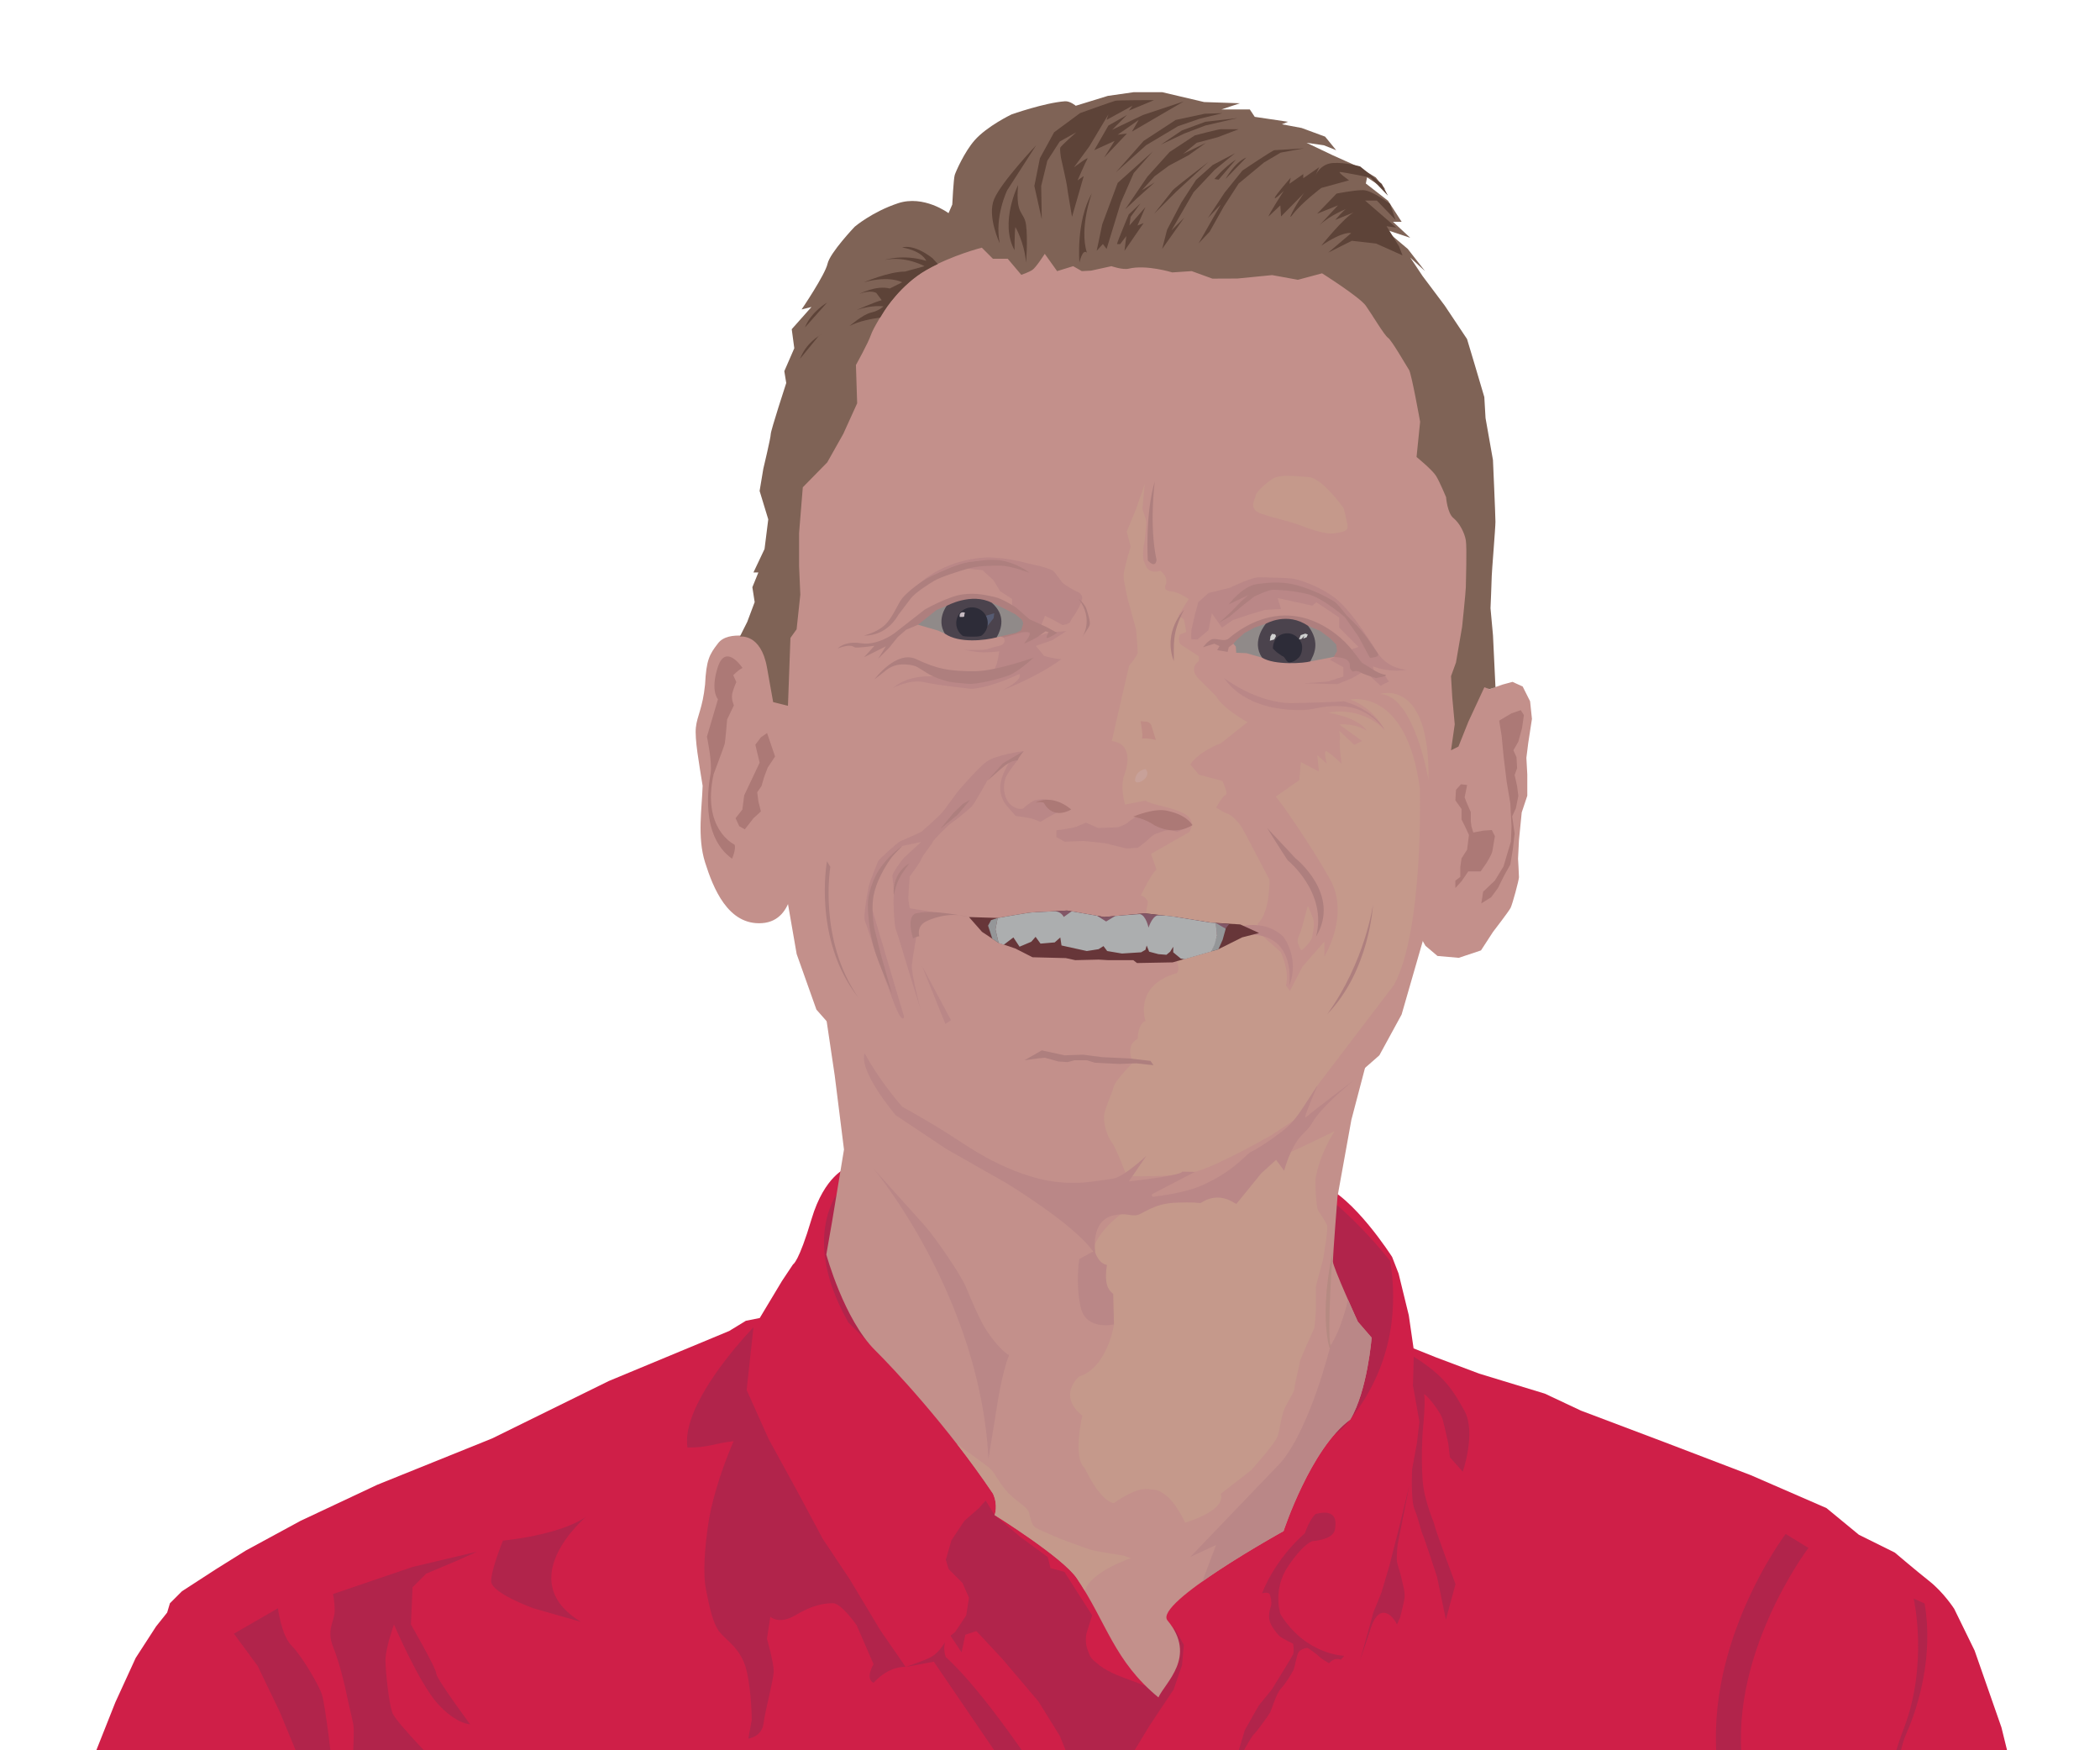 <?xml version="1.0" encoding="utf-8"?>
<!-- Generator: Adobe Illustrator 25.2.0, SVG Export Plug-In . SVG Version: 6.00 Build 0)  -->
<svg version="1.1" id="Layer_24" xmlns="http://www.w3.org/2000/svg" xmlns:xlink="http://www.w3.org/1999/xlink" x="0px" y="0px"
	 viewBox="0 0 600 500" style="enable-background:new 0 0 600 500;" xml:space="preserve">
<style type="text/css">
	.st0{clip-path:url(#SVGID_2_);}
	.st1{fill:#CF1F48;}
	.st2{fill:#B1244B;}
	.st3{fill:#C3908B;}
	.st4{fill:#AC7976;}
	.st5{fill:#BA8787;}
	.st6{fill:#C5998B;}
	.st7{fill:#C08C85;}
	.st8{fill:#7F6356;}
	.st9{fill:#5D4338;}
	.st10{fill:#AE7F7E;}
	.st11{fill:#C8A199;}
	.st12{fill:#673639;}
	.st13{fill:#825767;}
	.st14{fill:#949698;}
	.st15{fill:#ACAEAF;}
	.st16{fill:#908A89;}
	.st17{fill:#4B434D;}
	.st18{fill:#D2D2D2;}
	.st19{fill:#D0D1D1;}
	.st20{fill:#565B72;}
	.st21{fill:#2D2C38;}
	.st22{fill:#C5BAC1;}
	.st23{fill:#B68A82;}
</style>
<g>
	<defs>
		<rect id="SVGID_1_" width="600" height="500"/>
	</defs>
	<clipPath id="SVGID_2_">
		<use xlink:href="#SVGID_1_"  style="overflow:visible;"/>
	</clipPath>
	<g class="st0">
		<path class="st1" d="M241.97,333.57c0,0-6.39,2.22-10.09,14.65s-5.29,12.96-5.29,12.96l-3.17,4.76l-6.35,10.58l-3.97,0.79
			l-4.76,2.91l-34.39,14.29l-33.33,16.4l-32.8,13.23l-21.96,10.32l-15.61,8.47l-8.47,5.29l-9.79,6.35l-3.44,3.44l-0.79,2.65
			l-3.17,3.97l-5.82,8.99l-5.82,12.7l-7.94,20h550l-3.17-12.86l-7.67-21.96l-5.82-11.9c0,0-2.96-4.64-7.14-7.94
			c-3.62-2.86-9.85-8.15-9.85-8.15l-10.25-5.08l-9.26-7.62l-21.64-9.41L475.61,412l-23.89-9.02l-10.33-4.86l-18.77-5.72l-12.27-4.62
			l-6.47-2.59l-1.37-9.46l-2.91-11.9l-1.85-4.76c0,0-11.11-17.46-20.37-20.63S241.97,333.57,241.97,333.57z"/>
		<path class="st2" d="M281.61,428.64l-1.85,2.12l-4.23,3.7l-3.7,5.56l-1.59,5.56l0.79,2.65l3.97,3.97l1.85,4.23l-0.79,5.03
			l-3.17,4.76l-1.32,1.06l3.17,4.76l1.06-5.03l3.17-1.06l7.41,7.94l10.32,12.17l6.08,9.79l3.97,9.79l14.29,0.53l2.12-4.5l5.29-8.73
			l6.88-10.32l2.38-6.88l0.53-5.82l-2.91-5.29l1.32,5.29l-0.79,4.76l-3.97,7.94l-3.97-0.79l-6.35-2.38c0,0-4.72-1.58-7.41-3.7
			c-2.69-2.12-2.54-2.17-3.44-4.5c-0.9-2.33-0.26-4.76-0.26-4.76l1.59-5.03l-4.23-6.61l-3.7-5.82l-3.97-1.06l-0.79-3.17l-7.94-5.82
			l-7.22-6.15L281.61,428.64z"/>
		<path class="st2" d="M403.93,387.58l-0.23,8.26l0.92,5.05l0.92,5.28l-0.69,5.97l-1.38,7.57c0,0-0.46,8.72,0.69,11.48
			c1.15,2.75,1.61,5.51,2.3,7.12s4.13,12.17,4.13,12.17l2.52,12.17l2.75-10.1c0,0-5.97-16.07-5.97-16.76s-2.98-6.66-3.44-13.08
			c-0.46-6.43,0-13.31,0-13.31s0.92-9.18,0.46-10.79s4.59,4.36,5.28,6.89c0.69,2.52,1.61,6.89,1.61,6.89l0.46,3.9l3.67,4.13
			c0,0,3.9-11.25,0.46-17.44S412.42,392.85,403.93,387.58z"/>
		<path class="st2" d="M269.97,469.12c0,0-1.43,2.73-3.78,4.14c-1.65,0.94-3.75,1.58-7.41,2.94c5.42-1,8.01-1.52,8.01-1.52
			l23.28,34.13l6.61-1.85c0,0-15.34-23.54-26.46-33.6C269.44,471.23,269.97,469.12,269.97,469.12z"/>
		<path class="st2" d="M215.27,379.18c0,0-1.14,1.16-2.86,3.11c-5.63,6.39-17.48,21.21-16,31.21c5.95,0.09,7.53-1.17,13.19-1.8
			c-4.09,9.44-6.49,18.37-7.24,23.61c-0.97,6.77-1.6,14.05-0.63,18.89c0.97,4.83,1.93,9.59,3.86,12.01
			c1.93,2.42,6.29,4.83,7.74,11.12s1.45,14.02,1.45,14.02l-0.97,5.32c0,0,3.87-0.48,4.35-4.35c0.48-3.87,2.9-12.57,2.9-14.99
			s-1.93-9.19-1.93-9.19l0.97-6.29c0,0,2.42,2.42,7.25-0.48c4.83-2.9,8.22-3.38,10.64-3.38c2.42,0,6.77,6.29,6.77,6.29l4.83,11.12
			c0,0-2.51,4.13,0,5.32c4.71-5.11,9.19-4.51,9.19-4.51l-7.25-10.48l-8.7-14.5l-7.74-11.6l-7.25-13.54l-8.22-14.99l-6.29-14.02
			L215.27,379.18z"/>
		<path class="st2" d="M167.41,433.33c0,0-21.27,17.89-1.45,29.98l-13.54-3.87c0,0-12.09-4.35-12.09-7.74s3.38-11.6,3.38-11.6
			S159.67,438.64,167.41,433.33z"/>
		<path class="st2" d="M79.41,459.43c0,0,0.97,7.74,3.87,10.64s7.74,11.12,8.7,14.02c0.97,2.9,2.9,19.82,2.9,19.82l-2.42,6.29
			l-6.77-1.93v-5.32l-5.8-14.02l-6.29-13.05l-6.77-9.19L79.41,459.43z"/>
		<path class="st2" d="M397.21,360.22c1.94,11.98,1.38,29.22-11.44,45.31c-22.72,28.53-14.82-68.9-14.82-68.9l5.8,3.38
			C376.75,340.01,386.42,346.78,397.21,360.22z"/>
		<path class="st2" d="M241.38,338.08c0,0-14.02,13.05,0.97,39.65l18.86,18.86l0.97-36.26L241.38,338.08z"/>
		<path class="st2" d="M402.66,424.37l-3.35,16.94c0,0-0.35,3.53-0.18,4.76c0.18,1.24,0.88,2.82,1.24,4.59s1.24,4.24,0.88,6.18
			s-1.24,5.29-1.24,5.29l-0.88,1.94c0,0-1.41-3.18-3.71-3.35c-2.29-0.18-3.53,3.71-3.53,3.71l-3.35,10.06l3.88-13.94l2.29-5.65
			l2.29-7.76l2.65-10.41L402.66,424.37z"/>
		<path class="st2" d="M384.04,473.01c0,0-10.92-0.2-18.17-11.84c0,0-2.45-7.04,2.25-13.88s6.94-7.04,6.94-7.04s5.61-0.31,6.33-3.16
			c0.31-1.73,1.02-6.33-5.51-4.59c0,0-1.63,1.33-3.06,5.51c0,0-8.06,6.63-12.25,17.15c0,0,1.73-0.51,2.14,0.2
			c0.41,0.71,0.71,2.65,0.41,3.47c-0.31,0.82-0.82,2.76-0.31,4.39c0.51,1.63,2.25,3.78,3.06,4.39c0.82,0.61,3.57,1.94,3.57,1.94
			s0.41,2.14,0,3.06c-0.41,0.92-6.12,10.1-6.12,10.1l-3.67,4.49l-3.98,7.04l-3.47,11.53c0,0,5.1-9.49,6.02-10.31
			c0.92-0.82,4.08-5.31,4.59-6.12s1.73-5.41,3.16-6.94s3.06-4.29,3.57-5.31c0.51-1.02,0.92-4.69,1.73-5.41
			c0.82-0.71,1.94-0.92,2.25-0.92c0.31,0,3.16,2.14,3.47,2.55c0.31,0.41,2.76,1.84,2.76,1.84s1.33-1.84,3.37-1.02L384.04,473.01z"/>
		<path class="st2" d="M136.23,443.28l-18.37,4.35l-22.72,7.74c0,0,0.48,1.93,0.48,4.83s-2.42,5.32-0.48,10.15
			c1.93,4.83,3.38,11.12,3.87,13.54c0.48,2.42,1.45,6.29,1.93,8.7c0.48,2.42-0.48,14.02-0.48,14.02h27.08c0,0-14.5-14.5-15.47-17.41
			s-1.93-11.6-1.93-14.99s2.42-10.15,2.42-10.15s7.25,16.92,12.57,22.72c5.32,5.8,9.19,5.8,9.19,5.8s-9.67-13.05-9.67-14.5
			c0-1.45-7.25-14.02-7.25-14.02l0.48-10.64l3.87-3.87l9.19-3.87L136.23,443.28z"/>
		<path class="st2" d="M510.18,438.21c0,0-24.97,32.91-19.01,69.51c6.6,2.71,3.29,1.93,7.09-0.85
			c-5.67-32.91,18.44-64.68,18.44-64.68L510.18,438.21z"/>
		<path class="st2" d="M546.77,456.66c0,0,4.26,18.72-2.84,37.16c-7.09,18.44-1.99,19.86-1.99,19.86s-0.57-11.06,2.84-18.72
			c3.4-7.66,7.66-22.13,5.11-36.88L546.77,456.66z"/>
		<path class="st3" d="M235.58,287.64l2.91,19.58l2.65,21.16l-3.4,20.59l-1.65,9.41c0,0,5.06,18.58,13.99,27.4
			c4.99,4.93,20.58,21.52,33.63,40.92c1.53,3.41,0.47,6.11,0.47,6.11s19.49,12.09,23.52,18.11c8.58,12.82,10.58,23.52,23.28,33.98
			c1.88-4.23,11.17-11.64,2.59-21.99c-4.07-4.91,33.16-25.52,33.16-25.52s7.76-23.63,19.05-31.87c4.94-8.23,6.11-23.4,6.11-23.4
			l-3.93-4.55c0,0-7.14-15.61-7.14-17.2s1.32-18.52,1.32-18.52l3.97-21.96l5.56-21.16L235.58,287.64z"/>
		<path class="st3" d="M216.87,182.4c0,0-8.76-2.63-11.74,1.4c-2.45,3.15-3.33,4.73-3.68,11.74c-0.7,6.83-2.28,8.94-2.63,12.27
			c-0.35,3.33,0.88,10.16,1.93,16.65c-0.18,6.31-1.58,14.72,0.7,21.9c2.28,7.18,6.48,18.05,16.3,17.35
			c9.81-0.7,8.94-14.54,8.94-14.54l1.05-38.38L216.87,182.4z"/>
		<polygon class="st4" points="219.16,209.4 221.45,216.1 219.34,219.28 218.28,222.1 217.57,224.57 216.34,226.33 216.69,228.98 
			217.4,231.8 215.28,233.74 212.81,236.91 211.22,236.03 210.16,233.74 212.1,231.27 212.63,227.21 217.04,217.87 215.81,212.75 
			217.4,210.63 		"/>
		<path class="st4" d="M212.14,190.81c0,0-4.73-7.18-7.01-0.35s0,9.29,0,9.29l-3.15,10.69c0,0,1.58,7.36,1.05,10.51
			c-0.53,3.15-3.15,17.7,6.13,24.36c0,0,1.23-2.8,0.7-4.03c0,0-9.46-4.38-5.96-20.15c0,0,2.98-7.89,3.15-8.59
			c0.18-0.7,0.7-7.01,0.7-7.01l1.93-4.03c0,0-0.7-1.58-0.53-2.98c0.18-1.4,1.23-3.68,1.23-3.68l-0.88-1.93
			C209.51,192.91,210.74,191.51,212.14,190.81z"/>
		<path class="st3" d="M422.88,195.31l2.65,1.59l3.7-1.32l2.91-0.79l2.91,1.32l2.12,4.23l0.53,5.03l-1.06,6.88l-0.53,4.23l0.26,4.76
			v6.08l-1.59,4.76l-0.79,7.94l-0.26,5.29c0,0,0.26,4.5,0.26,5.29c0,0.79-1.85,7.67-2.38,8.73c-0.53,1.06-5.03,6.88-5.03,6.88
			l-3.44,5.29l-6.35,2.12l-6.08-0.53l-3.44-2.91l-3.17-5.56l6.08-58.73L422.88,195.31z"/>
		<path class="st4" d="M417.41,224.04l-1.41,1.59l-0.18,3l1.76,2.47v3l1.06,2.12l1.06,2.29l-0.53,4.23l-1.59,2.47l-0.35,2.47v2.82
			l-1.41,1.06v2.12l1.76-1.94l1.94-2.82h3.53l1.59-2.29c0,0,1.59-2.47,1.76-3.53c0.18-1.06,0.71-4.23,0.71-4.23l-0.88-1.76
			l-2.47,0.18l-2.82,0.53l-0.53-1.76l-0.18-1.41v-2.65l-1.23-2.82l-0.53-1.41l0.71-3.53L417.41,224.04z"/>
		<polygon class="st4" points="434.51,202.87 435.4,204.28 434.87,207.99 433.81,211.87 432.4,214.34 433.28,216.28 433.46,219.45 
			432.75,221.39 433.46,224.57 433.81,227.39 433.1,230.92 432.05,233.21 432.75,238.15 432.22,242.73 431.52,246.97 429.75,250.14 
			427.99,253.67 426.05,256.31 423.23,258.08 423.76,254.73 427.11,251.55 429.58,247.5 430.46,244.5 431.69,240.44 431.87,236.03 
			431.52,229.51 430.46,223.16 429.58,215.92 429.05,210.28 428.34,205.87 431.87,203.76 		"/>
		<path class="st3" d="M220.57,197.05l1.76,17.28l1.41,24.34l1.06,17.64l2.82,16.23l5.64,15.87l23.63,26.81l14.11,11.29l21.17,11.99
			l26.1,3.88l27.51-4.94l21.87-14.46c0,0,14.46-11.99,15.52-12.35s10.94-9.17,10.94-9.17l6.35-11.64l6-20.81l4.94-21.17l2.47-11.64
			v-10.58l1.06-10.58l3.17-11.64l3.17-26.46c0,0,0.35-19.4,0.71-21.52c0.35-2.12-4.59-34.92-4.59-34.92l-20.46-40.21l-29.98-13.05
			l-56.44-6.35l-36.33,5.29L249.5,78.53l-13.4,24.69l-10.23,25.4l-3.88,21.87l-1.41,31.39V197.05z"/>
		<path class="st5" d="M289.16,174.93v-3.85l-3.37-2.17l-1.93-3.13l-3.13-2.89l-4.17-0.45l-4.26,0.21l-11.32,5.78
			c0,0,5.95-7.57,18.86-9.03c6.26-0.72,13.9,1.57,13.9,1.57s6.5,1.2,7.47,2.41c0.96,1.2,1.69,2.17,2.17,2.89s4.1,2.65,4.1,2.65
			s1.93,0.48,1.69,2.17c-0.24,1.69-2.17,4.58-2.17,4.58s-0.96,1.2-1.2,1.93c-0.24,0.72-2.17,0.96-2.17,0.96l-3.13-1.69l-1.93-0.96
			l-1.45,3.61L289.16,174.93z"/>
		<path class="st5" d="M391.06,192.76l3.37,3.13l2.41-1.2l-1.37-1.98l-2.73-0.19l-0.48-2.17c0,0,4.34,1.93,9.88,0.96
			c0,0-5.12,0.15-8.53-4.74c-3.41-4.89,0,0,0,0s-7.02-11.81-12.08-15.66c-5.06-3.85-10.64-5.35-12.09-5.59
			c-1.45-0.24-7.62-0.4-9.79-0.4c-2.17,0-8.29,3-8.29,3l-6.07,1.48l-2.92,2.62l-0.9,3.3l-1,4.3c0,0-0.2,1.4-0.1,3
			c0.96,0,1.78,0.04,1.78,0.04l3.13-2.65l0.96-4.82l2.89,4.1l3.13-2.17l4.34-1.45l4.82-1.45l4.58-0.24l-0.96-3.13l9.88,2.17
			l1.2-0.96l6.5,4.34v2.89l5.54,5.54l-4.58,1.45l-3.61,2.17l3.85,2.17v2.65l-4.58,1.45l-6.74,0.48l9.64,0.24l4.1-1.69l3.37-1.93
			L391.06,192.76"/>
		<path class="st5" d="M286.76,182.13c0,0,1.13,1.86-1.43,2.41c-2.56,0.55-2.93,1.1-5.31,1.1s-4.58,0-4.58,0s3.66,0.73,5.68,0.73
			s5.5-0.37,6.23-0.55c0.73-0.18,5.34-2.06,5.34-2.06l3.63-3.25l-2.93-1.65L286.76,182.13z"/>
		<path class="st5" d="M292.51,214.55c0,0-8.05,1.03-10.73,3.1c-2.68,2.06-6.8,7.01-7.42,7.62c-0.62,0.62-4.12,5.56-5.15,6.8
			c-1.03,1.24-5.98,5.56-5.98,5.56s-5.36,2.47-5.98,2.68c-0.62,0.21-6.18,5.15-6.39,5.77c-0.21,0.62-2.47,5.98-2.68,7.21
			c-0.21,1.24-1.65,8.45-1.03,9.89s2.86,8.69,2.86,8.69l3.94,10.68c0,0,2.27,6.59,3.3,7.83c1.03,1.24,1.03,0,1.03,0l-9.48-31.94
			c0,0,2.68-9.27,2.68-9.89s6.29-6.88,6.29-6.88l5.45-1.16c0,0-4.33,3.92-4.95,4.53c-0.62,0.62-3.3,4.33-3.3,5.15
			s0.61,4.57,0.41,5.58c-0.2,1.01,0.01,8.22,0.62,9.87c0.62,1.65,2.88,9.27,2.88,9.27l4.12,13.39c0,0-2.68-10.3-2.47-12.57
			c0.21-2.27,1.44-9.07,1.44-9.07l0.21-4.33l6.39-1.44l-8.65-1.44c0,0-0.41-2.27-0.41-2.89c0-0.62,0.41-6.18,0.41-6.18
			s3.09-4.12,3.3-4.95c0.21-0.82,3.09-4.33,3.3-4.95c0.21-0.62,4.53-4.95,5.56-5.56c1.03-0.62,4.74-3.71,5.56-4.53
			s4.46-7.44,4.46-7.44l5.22-4.93L292.51,214.55z"/>
		<path class="st5" d="M285.57,185.45c0,0-0.47,4.72-1.65,5.9s-14.86,2.12-14.86,2.12s-8.49-1.65-13.92,3.07
			c0,0,4.72-2.59,8.96-1.65c4.25,0.94,13.45,1.89,13.45,1.89s4.68,0.01,13.68-4.25c1.25,1.72-4.95,4.72-4.95,4.72
			s10.02-3.79,16.98-8.96c0,0-1.89,0-4.95-0.94l-2.36-2.83l4.72-1.65l4.01-2.59l-5.03,0.39L285.57,185.45z"/>
		<path class="st6" d="M394.26,198.26c0,0,14.33-4.93,13.89,24.64C408.15,222.9,404.12,198.48,394.26,198.26z"/>
		<path class="st6" d="M385.75,199.83c0,0,16.13-3.58,19.93,25.53c0,0,1.12,40.31-7.39,55.99l-21.82,28.64l-5.5,9.21l-7.84,5.15
			c0,0-15.19,8.73-21.7,10.41c-6.52,1.68-19.51,1.23-19.51,1.23s-2.91-7.84-4.26-9.63s-2.24-4.93-2.24-7.17
			c0-2.24,2.24-6.5,2.69-8.51c0.45-2.02,5.6-7.17,5.6-7.17s-2.46-4.93,1.34-6.72c0,0,0-4.26,2.24-5.15c0,0-3.58-10.08,8.96-13.66
			c0,0,1.12-0.9-0.22-4.03c-1.34-3.14-8.96-10.97-8.96-10.97l0.9-5.38c0,0-0.45-1.34-2.02-1.79c0,0,3.14-6.5,4.48-7.39l-1.57-4.48
			l10.97-6.27c0,0,2.24-3.14-1.34-5.15c-3.58-2.02-9.18-2.46-11.2-3.81l-5.82,1.12c0,0-1.57-4.93-0.22-8.51c0,0,3.58-8.73-3.58-9.63
			l2.24-9.85l2.69-11.65c0,0,2.46-2.91,2.46-3.81s-0.45-6.5-0.45-6.5l-2.46-8.96c0,0-1.12-4.93-1.12-6.5s2.02-8.29,2.02-8.29
			l-1.12-4.26l2.69-6.5l2.46-7.17l-0.67,7.17c0,0,1.12,3.14,1.12,3.81c0,0.67-0.45,5.6-0.67,6.27s-0.45,4.26,0,4.93
			c0.45,0.67,0.67,3.81,4.7,2.69c0,0,2.24,1.57,1.57,3.81c0,0-1.12,1.79,1.34,2.02c2.46,0.22,5.15,2.24,5.15,2.24l-2.91,4.7
			l1.57,1.12l0.67,3.58l-1.79,0.67c0,0-1.12,2.46,0.9,3.36l4.48,2.91v1.34c0,0-3.14,2.02,0,5.15c3.14,3.14,4.93,4.93,4.93,4.93
			s1.12,2.91,8.96,7.39l-7.61,6.05c0,0-6.27,2.24-8.73,6.05l2.46,2.91l6.72,1.79c0,0,1.79,3.81,0.9,4.03s-2.69,3.58-2.69,3.58
			s2.02,1.34,3.36,1.79s3.36,2.91,3.81,3.58c0.45,0.67,3.58,6.72,3.58,6.72l4.48,8.51c0,0,0.22,9.41-3.36,12.54l0.41,2.66l6.09,5.4
			c0,0,2.69,5.15,1.57,9.63l1.12,1.57l3.58-6.94l6.27-7.17v4.26c0,0,7.39-11.87,1.57-22.17c-5.82-10.3-13.21-20.61-13.21-20.61
			l-2.24-2.91l6.72-4.7l0.45-5.15l5.15,2.69l-0.45-4.7l2.69,2.46c0,0-0.9-3.58-0.22-3.58s4.48,3.58,4.48,3.58s-0.9-6.27-0.45-7.17
			l-0.22-2.24l4.26,4.03l2.24-1.12l-6.5-4.7c0,0,4.48-0.45,7.84,1.79c0,0-1.79-3.58-10.97-5.15c0,0,8.96-2.24,16.13,4.93
			C395.61,208.56,392.7,202.29,385.75,199.83z"/>
		<path class="st6" d="M381.29,323.16c0,0-10.43,5.09-13.34,6.31s-14.55,8.25-14.55,8.25l-12.13,3.64l-15.77,2.18
			c0,0-12.13,5.82-13.82,15.52l6.6,19.27c0,0-1.75,12.26-10,14.93c0,0-6.31,5.34,0.97,11.16c0,0-2.91,11.88,0.73,15.04
			c0,0,4.12,9.22,8.25,9.94c0,0,6.79-5.09,10.67-3.88c0,0,4.85-0.97,9.7,9.46c0,0,11.88-3.4,10.19-8.25l8.73-6.79
			c0,0,6.79-7.52,7.52-9.7s0.97-5.58,1.94-7.76c0.97-2.18,2.91-4.85,2.91-6.06s1.46-6.55,1.46-7.28s3.88-8.97,4.12-9.7
			c0.24-0.73,0.49-4.85,0.49-4.85s0-5.82,0-6.79c0-0.97,1.94-7.03,2.18-8.73c0.24-1.7,1.46-8.25,0.97-9.22
			c-0.49-0.97-1.7-2.91-2.43-3.88c-0.73-0.97-0.97-8.97-0.73-9.7C376.19,335.53,376.68,330.68,381.29,323.16z"/>
		<path class="st6" d="M311.68,442.73c-1.7-0.49-8.73-3.15-8.73-3.15s-5.82-2.43-7.03-3.15c-1.21-0.73-1.46-2.67-1.94-4.37
			s-4.12-3.4-6.55-6.31c-2.43-2.91-3.15-4.85-4.37-6.06c-0.68-0.68-5.54-4.22-9.63-7.18c3.45,4.45,6.95,9.22,10.29,14.18
			c1.53,3.41,0.47,6.11,0.47,6.11s19.49,12.09,23.52,18.11c0.8,1.2,1.55,2.38,2.25,3.54c1.7-5.56,13.13-9.3,13.13-9.3l-1.94-0.73
			C321.14,444.43,313.37,443.21,311.68,442.73z"/>
		<path class="st6" d="M383.89,145.14c0,0-6.13-8.63-9.99-8.85c-3.86-0.23-7.94-0.91-10.21,0.45c-2.27,1.36-4.99,4.09-4.99,4.99
			c0,0.91-2.27,3.63,1.59,4.99c3.86,1.36,7.72,2.04,11.35,3.4s7.04,2.5,9.31,2.27s4.09-0.68,4.09-1.82S383.89,145.14,383.89,145.14z
			"/>
		<path class="st6" d="M373.66,258.75c0,0-1.95,7.46-2.19,7.79c-0.24,0.32-0.97,2.03-0.65,2.92c0.32,0.89,0.73,1.78,0.97,1.95
			c0.24,0.16,1.54-1.3,1.54-1.3s1.46-1.62,1.54-2.27c0.08-0.65,0.81-3.49,0.41-5.03C374.87,261.27,373.66,258.75,373.66,258.75z"/>
		<path class="st7" d="M325.88,206.03c0,0,0.79,4.16,0.4,4.96c0,0,1.78-0.2,3.97,0.4l-1.24-4.02c-0.21-0.69-0.82-1.17-1.54-1.22
			L325.88,206.03z"/>
		<path class="st5" d="M340.71,235.68l-4.34,1.95c0,0-2.17-0.87-3.91-0.22c-1.74,0.65-2.6,0.65-3.91,1.95
			c-1.3,1.3-3.47,2.82-3.47,2.82l-3.26,0.22l-6.08-1.52l-6.08-0.65l-5.43,0.22l-2.39-1.3v-1.95c0,0,4.99-0.65,5.86-1.09
			c0.87-0.43,2.6-1.09,2.6-1.09l3.47,1.52l5.64-0.22c0,0,2.17-0.65,3.04-1.52c0.87-0.87,2.99-1.86,2.99-1.86l6.12-0.75
			L340.71,235.68z"/>
		<path class="st5" d="M290.77,217.16c0,0-2.19,2.6-3.22,4.53c-1.03,1.93-1.2,6.33,1.52,8.46c2.19,1.5,3.37,0.74,3.37,0.74
			s1.27-1.35,3.14-2.26c2.7-0.7,4.56,0,4.56,0l3.04,1.3v1.3c0,0-1.3,1.09-1.95,1.3c-0.65,0.22-3.96,2.25-3.96,2.25
			s-1.2-0.52-2.2-0.85c-1.03-0.34-4.9-0.85-4.9-0.85l-2.18-2.51c0,0-3.91-3.5-1.3-9.55c1.26-2.92,2.6-4.77,2.6-4.77L290.77,217.16z"
			/>
		<path class="st8" d="M271.01,60.89c0,0-7.06-5.29-14.46-2.82c-7.41,2.47-12.35,6.7-12.35,6.7s-7.06,7.41-7.76,10.58
			c-0.71,3.17-7.41,13.05-7.41,13.05l2.82-0.71l-5.64,6.35l0.73,5.44l-2.85,6.55l0.55,3.38c0,0-4.43,13.55-4.43,14.61
			c0,1.06-2.12,9.88-2.12,9.88l-1.06,6.35l2.47,8.11l-1.06,8.47l-3.17,6.7h1.41l-1.72,4.22l0.66,4.25l-2.12,5.64l-2.12,4.23
			c0,0,6-1.06,7.76,8.82c1.76,9.88,1.76,9.88,1.76,9.88l4.23,1.06l0.71-19.4l1.76-2.47l1.06-9.88l-0.35-8.11v-9.52l1.06-13.05
			l6.98-7.11l4.59-8.15l3.96-8.73l-0.35-10.94c0,0,3.53-6.35,4.23-8.47c0.71-2.12,3.88-7.06,3.88-7.06s4.59-7.41,11.99-11.64
			s15.87-6.35,15.87-6.35l3.17,3.17h4.23l3.88,4.59c0,0,2.12-0.71,3.17-1.41c1.06-0.71,3.53-4.59,3.53-4.59l3.53,4.94l4.59-1.41
			l2.47,1.41l2.66-0.14l5.81-1.27c0,0,3.22,1.12,4.94,0.71c5.05-1.22,12.43,1.07,12.43,1.07l5.56-0.37l5.91,2.15l7.15-0.03
			l9.92-0.98l7.36,1.34l6.9-1.85c0,0,10.74,6.78,12.5,9.25c1.76,2.47,5.29,8.47,6.35,9.17c1.06,0.71,5.29,8.11,6,9.17
			c0.71,1.06,3.17,14.82,3.17,14.82l-1.02,10.06c0,0,4.55,3.7,5.61,5.46c1.06,1.76,2.82,6,2.82,6s0.35,4.59,2.12,6
			c1.76,1.41,3.17,4.23,3.53,6.35c0.35,2.12,0,12.35,0,13.4c0,1.06-1.06,11.29-1.06,11.29l-1.76,10.23l-1.41,3.88l0.35,6l0.71,7.76
			l-1.06,7.41l2.12-1.06l2.82-7.06l4.59-9.88l1.42,0.55l1.75-0.55l-0.71-14.82l-0.71-7.76c0,0,0.35-8.11,0.35-9.17
			s1.06-13.76,1.06-15.52c0-1.76-0.71-17.64-0.71-17.64l-2.12-11.99l-0.35-6l-2.82-9.52l-2.12-7.06l-6.35-9.52l-6.35-8.47
			l-3.53-5.29l4.23,3.88l-4.94-6.35l-6.7-5.64l7.41,2.47L398,63.36h2.47l-3.88-6l-6.35-4.94l0.35-1.76l5.29,3.53l-2.82-3.53
			l-5.29-3.17l-7.06-3.17l-7.41-3.53l4.94,0.71l3.53,1.41l-3.17-3.88l-6.7-2.47l-5.64-1.06l1.76-0.71l-9.52-1.41l-1.41-2.12h-8.11
			l5.29-1.76l-10.23-0.35l-11.99-2.82h-8.11l-7.41,1.06l-9.17,2.82c0,0-1.62-1.38-3.07-1.28c-5.79,0.41-15.27,3.75-15.27,3.75
			s-6.99,3.33-10.57,7.41c-2.89,3.31-5.31,8.81-5.66,9.87s-0.71,8.47-0.71,8.47L271.01,60.89z"/>
		<path class="st9" d="M308.41,75c0,0-1.06-11.64,3.53-19.75c0,0-3.63,9.72-1.41,16.93C309.29,70.94,308.41,75,308.41,75z"/>
		<polygon class="st9" points="329.39,43.25 319.34,52.25 314.93,64.07 313.34,71.65 315.11,69.71 316.17,71.12 320.22,57.89 
			323.93,49.43 		"/>
		<path class="st9" d="M319.16,69.71c0-0.17,0.34-1.1,0.81-2.28c0.99-2.52,2.54-6.18,2.54-6.18l3.35-3.17l-2.82,3.88l-0.35,2.47
			l4.59-5.29l-2.29,5.29l1.76-0.71l-5.47,7.94l0.53-4.23l-1.76,2.29H319.16z"/>
		<path class="st9" d="M329.75,61.07c0,0,4.76-6,5.29-6.7c0.53-0.71,10.23-8.11,10.23-8.11l-9.17,8.47L329.75,61.07z"/>
		<path class="st9" d="M321.46,59.83l3.52-5.18l2.83-4.16l6.35-7.06l7.23-4.76c0,0,6.7-1.76,7.41-1.76c0.71,0,5.11,0,5.11,0l-6,2.29
			l-6,1.59l-3.88,3.17l6.53-3.17l-4.94,3.53l-5.64,3l-4.06,3l-3.7,4.06l3.7-2.29l-5.11,4.59L321.46,59.83z"/>
		<polygon class="st9" points="338.39,62.13 334.69,65.83 341.04,54.89 347.03,48.54 352.85,43.78 346.5,47.13 341.74,51.37 
			337.51,57.89 333.45,65.65 332.04,71.12 		"/>
		<path class="st9" d="M372.61,42.37c0,0-7.94,0.53-8.47,0.53c-0.53,0-9.17,5.82-9.17,5.82l-5.11,6.35l-4.76,7.23l3.7-3.88
			l-6.35,11.11l3.17-3.35l4.06-7.23l4.23-6.53l7.23-6l4.76-2.82L372.61,42.37z"/>
		<path class="st9" d="M285.65,69.53c0,0-3.7-7.76-1.59-12.7c2.12-4.94,11.99-15.34,11.99-15.34l-8.29,12.88
			C287.77,54.36,284.07,61.95,285.65,69.53z"/>
		<polygon class="st9" points="318.81,49.25 326.75,40.25 335.92,34.26 344.21,32.49 349.32,32.32 342.8,33.91 336.63,36.02 
			327.45,41.49 		"/>
		<polygon class="st9" points="331.69,41.31 337.68,37.26 344.39,34.79 353.56,33.73 344.39,35.85 338.39,38.14 		"/>
		<path class="st9" d="M297.65,62.65l-2.12-9.52l1.59-7.94l4.06-7.41l7.41-5.47c0,0,9.35-3.35,10.05-3.53
			c0.71-0.18,11.11-0.18,11.11-0.18l-7.23,3l1.06-1.41l-7.41,4.06l0.53-1.59l-5.47,9.17l-4.41,6c0,0,4.41-3.35,3.88-2.47
			c-0.53,0.88-2.82,6.17-2.82,6.17l1.76-1.23l-3.35,11.64c0,0-1.41-8.11-1.41-8.64c0-0.53-1.76-8.29-1.76-8.29s-0.35-2.29-0.18-2.82
			c0.18-0.53,4.59-4.41,4.59-4.41l-4.76,2.65l-3.53,5.47l-1.76,7.23L297.65,62.65z"/>
		<polygon class="st9" points="312.64,42.9 316.7,35.85 321.99,32.85 317.75,37.08 326.57,32.85 338.21,28.97 323.4,37.61 
			325.34,34.26 319.34,38.49 321.99,38.14 315.46,45.02 318.46,40.25 		"/>
		<path class="st9" d="M290.88,52.87c0,0-5.35,10.7-1.02,18.6c0,0,0-5.09,0.25-6.62c0,0,2.55,4.33,3.06,10.19c0,0,0.51-6.62,0-10.7
			C292.66,60.26,290.12,61.79,290.88,52.87z"/>
		<path class="st9" d="M266.43,73.76c-5.6-4.33-8.66-3.06-8.66-3.06c5.86,1.02,6.88,3.82,6.88,3.82
			c-6.62-2.04-11.97-0.25-11.97-0.25c6.11-1.27,11.46,1.78,11.46,1.78l-5.6,1.53c-4.59,0-11.72,3.06-11.72,3.06
			c7.39-2.04,10.95,0,10.95,0l-3.57,1.78c-3.82-1.02-8.66,1.53-8.66,1.53c3.31-1.27,4.84-0.25,4.84-0.25l1.53,2.04
			c-2.55,0.76-7.13,2.8-7.13,2.8c4.59-1.53,7.64-1.02,7.64-1.02s-1.27,1.27-3.57,1.78c-2.29,0.51-6.11,3.82-6.11,3.82
			c2.67-1.43,6.59-2.1,8.71-2.38c0.69-1.14,1.23-1.98,1.23-1.98s4.59-7.41,11.99-11.64c1.08-0.62,2.18-1.19,3.27-1.71L266.43,73.76z
			"/>
		<path class="st9" d="M362.45,61.84c0-0.59,4.36-7.34,4.36-7.34s-2.78,2.78-2.58,1.98c0.2-0.79,4.56-5.75,4.56-5.75l-0.4,1.78
			l3.97-2.78v1.19l4.56-3.17l-1.19,2.58c0,0,1.39-3.57,5.16-3.77c3.77-0.2,7.73,0.99,7.73,0.99l6.15,4.96l1.78,3.37l-4.96-5.16
			c0,0-7.93-1.59-8.73-1.59s2.58,2.38,2.58,2.38l-7.93,2.18c0,0-5.55,4.16-8.13,7.54c-2.58,3.37,2.78-6.35,4.76-7.93
			s-8.13,8.53-8.13,8.53l-0.2-3.17L362.45,61.84z"/>
		<path class="st9" d="M377.52,70.17c0,0,6.54-8.13,9.32-9.52l-5.35,2.18c0,0,2.58-2.97,3.17-3.17c0.59-0.2-4.76,1.78-7.73,4.76
			l5.35-5.75l-5.95,2.38l5.55-5.75c0,0,4.96-0.99,7.54-0.99c2.58,0,7.73,3.97,7.73,3.97l1.59,4.56l-5.35-5.55h-3.37l8.92,7.73
			l-2.78-0.4l3.57,5.75l0.99,2.58l-7.54-3.37l-6.94-0.79l-6.74,3.37l6.54-5.55C386.05,66.6,384.06,65.81,377.52,70.17z"/>
		<path class="st9" d="M346.98,51.13c0,0,2.58-3.17,6.15-5.55l-4.96,5.75L346.98,51.13z"/>
		<path class="st9" d="M350.15,51.13c0,0,2.58-4.76,5.95-6.15L350.15,51.13z"/>
		<path class="st9" d="M234.93,95.36c-0.99,0.59-4.56,2.58-6.35,7.14l5.35-6.54L234.93,95.36z"/>
		<path class="st9" d="M236.32,86.43c0,0-4.56,2.58-6.35,7.14L236.32,86.43z"/>
		<path class="st10" d="M257.79,241.68c0,0-3.26,2.18-5.75,5.55c-2.65,3.29-4.09,8.51-4.09,11.08c0,3.05,0.56,8.91,2.09,13.57
			c1.53,4.66,4.82,12.04,4.82,12.04l-3.23-11.37l-1.83-7.41c0,0-1.25-6.01,0.16-10.92c0,0,1.28-4.58,4.84-9.36
			C255.73,243.69,257.79,241.68,257.79,241.68z"/>
		<polygon class="st10" points="277.19,228.45 275.07,229.68 272.43,232.22 268.72,236.74 273.62,232.75 		"/>
		<path class="st10" d="M259.79,246.7c0,0-2.17,1-3.52,3.81c-1.35,2.81-0.87,5.28-0.87,5.28s0.44-2.69,1.5-4.76
			C257.96,248.95,259.79,246.7,259.79,246.7z"/>
		<path class="st10" d="M290.77,217.16c0.44-1.13,1.75-2.61,1.75-2.61l-5.98,3.5l-4.41,4.94c2.26-1.87,2.96-2.65,4.38-3.78
			C288.76,217.22,290.43,217.23,290.77,217.16z"/>
		<polygon class="st10" points="292.71,302.88 297.65,300.06 304.17,301.47 309.46,301.29 314.93,302 322.52,302.35 328.69,303.05 
			329.57,304.29 324.63,303.76 319.87,303.94 316.17,303.76 312.82,303.58 310.52,302.88 306.99,302.88 305.05,303.41 
			302.41,303.23 298.53,302.17 296.59,302.35 		"/>
		<path class="st10" d="M236.28,246.03l0.96,1.6c0,0-3.51,20.74,7.98,37.32C232.14,268.36,236.28,246.03,236.28,246.03z"/>
		<path class="st10" d="M392.28,258.47c0,0-2.23,16.27-13.08,31.26C391.32,277.29,392.28,258.47,392.28,258.47z"/>
		<path class="st10" d="M362.03,236.52l8.11,8.67c0,0,13.14,10.35,5.87,22.37c3.36-12.58-8.11-21.81-8.11-21.81
			S365.67,242.39,362.03,236.52z"/>
		<path class="st10" d="M276.85,261.97c0,0-10.21-2.24-14.7-1.12c0,0-3.43-0.24-1.3,7.22c0,0,1.09-0.6,1.81-0.6
			c0,0-1.03-3.09,2.4-4.46C265.07,263.01,270.7,260.15,276.85,261.97z"/>
		<path class="st5" d="M354.99,264.54c0,0,6.76-1.69,11.64,3c0,0,4.88,6.19,1.69,14.08c0,0,2.25-14.08-10.51-14.64
			C355.93,266.23,354.99,264.54,354.99,264.54"/>
		<polygon class="st5" points="263.41,275.89 270.11,292.51 271.72,291.44 		"/>
		<path class="st10" d="M239.34,185.24c0,0,1.93-2.22,6.67-1.48s9.48-2.82,9.48-2.82l8.74-6.82c0,0,6.52-3.7,10.67-4.3
			c4.15-0.59,7.26,0.3,9.34,0.74c2.07,0.44,5.93,2.82,6.37,3.26c0.44,0.44,3.56,3.11,3.56,3.11l4.89,2.22l2.96,1.63
			c0,0-2.22,1.48-2.82,1.48c-0.59,0,0.44-1.63,0.44-1.63l-0.89-0.3l-2.52,1.78c0,0-3.85,2.07-3.56,1.63s2.37-2.82,1.19-3.11
			c-1.19-0.3-2.96,0.3-2.96,0.3l-4.15,1.19l-10.82-3.7l-13.63,0.05l-3.41,1.43l-2.37,2.07l-2.52,3.11l-3.11,3.11l2.22-3.56
			l-6.22,3.11l2.96-3.26c0,0-5.04,0.74-5.63,0.44C243.64,184.65,242.9,183.91,239.34,185.24z"/>
		<path class="st10" d="M249.86,194.05c0,0,6.23-8.42,11.92-5.75c5.69,2.67,9.32,3.56,17.19,3.42c5.84-0.1,16.3-3.84,16.3-3.84
			s-4.28,4.08-7.26,5.14c-3.29,1.16-9.11,2.53-11.37,2.33c-2.26-0.21-4.93-0.41-6.1-0.75c-1.16-0.34-3.49-1.03-5.21-2.05
			c-1.71-1.03-2.81-1.78-3.49-2.12c-0.68-0.34-2.88-0.82-5-0.55c-2.12,0.27-3.63,1.51-4.25,2.05
			C251.98,192.47,249.86,194.05,249.86,194.05z"/>
		<path class="st10" d="M329.94,137.49c0,0-1.66,12.64,0.5,22.45c-0.33,2.66-2.49,0.17-2.49,0.17S327.12,146.97,329.94,137.49z"/>
		<path class="st10" d="M343.75,184.89c0,0,1.5-2.16,2.83-2.33c1.33-0.17,3.33,0.83,4.49-0.17c1.16-1,6.82-5.82,14.47-6.49
			c7.65-0.67,13.8,3.16,17.46,6.32s5.49,6.82,6.49,7.32c1,0.5,3.99,2.83,5.99,3.16c2,0.33-2.33,1-2.33,1s-3.49-1-4.49-1.66
			s-2.16-0.17-2.16-0.17s-0.83-0.67-0.83-1.33c0-0.67,0.17-1.83-1.83-2.49c-2-0.67-21.95-1.83-21.95-1.83l-8.67,0.25l2.52-2.25
			l-3.34-0.34l-1.32,1.01l-0.33,1.33l-2.99-0.5l0.67-1.16l-1.5-0.67L343.75,184.89z"/>
		<path class="st10" d="M351.08,172.65c0,0,3.85-5.19,8-5.78s8-0.89,12.89,0.74c4.89,1.63,7.26,3.11,8.89,4
			c1.63,0.89,3.26,3.7,4.45,4.74c1.19,1.04,3.7,3.7,4.89,5.33c1.19,1.63,2.52,3.56,3.41,4.89c0.89,1.33-2.22,1.33-2.22,1.33
			l-3.26-6.08l-3.85-5.48c0,0-6.37-5.63-10.82-6.67c-4.45-1.04-8.45-1.19-9.78-1.19s-5.33,1.93-5.33,1.93l-3.41,2.67l-3.7,3.11
			l-2.82,1.63l3.41-3.11l2.67-2.82l2.22-1.93L351.08,172.65z"/>
		<path class="st10" d="M246.79,181.56c0,0,3.66-0.83,5.99-2.99c2.33-2.16,3.66-5.99,4.99-7.65c1.33-1.66,5.16-4.82,8.32-6.32
			c3.16-1.5,7.98-3.66,10.64-3.99s6.15-1,9.31-0.5c3.16,0.5,6.82,2.33,7.98,3.49c0,0-5.16-2-8.15-2s-6.49,0-9.31,0.83
			c-2.83,0.83-7.65,2.33-9.65,3.49c-2,1.16-5.49,3.49-6.65,4.99c-1.16,1.5-3.66,4.82-3.66,4.82S253.61,181.73,246.79,181.56z"/>
		<path class="st5" d="M349.73,193.7c0,0,9.48,7.32,19.62,7.15c10.15-0.17,14.64-0.5,14.64-0.5s8.29,2.05,11.61,8.21
			c0,0-3.96-6.04-11.11-6.71s-8.15,1.16-13.97,1C366.69,202.74,355.72,202.19,349.73,193.7z"/>
		<path class="st10" d="M308.16,171.03c0,0,1.74,1.39,2.26,2.96c0.52,1.56,1.22,3.83,0.87,4.69s-2.09,3.3-2.09,3.3
			S312.68,177.11,308.16,171.03z"/>
		<path class="st11" d="M327.29,219.71c0,0-2.43,0.17-2.96,2.78C323.81,225.11,329.55,222.15,327.29,219.71z"/>
		<path class="st10" d="M338.32,174.17c0,0-6.18,6.18-2.94,14.72C335.46,184.21,334.76,180.84,338.32,174.17z"/>
		<path class="st4" d="M295.83,229.3c0,0,4.45-2.82,10.23,1.93c0,0-5.04,3.26-7.86-1.93C297.06,228.95,295.83,229.3,295.83,229.3z"
			/>
		<path class="st4" d="M323.75,233.29c0,0,5.84-2.5,9.56-1.72c3.73,0.78,6.06,2.17,7.4,4.12c0,0-4.58,3.33-10.79,0.11
			C326.98,233.74,323.75,233.29,323.75,233.29z"/>
		<path class="st12" d="M276.85,261.97l8.2,0.26c0,0,8.99-1.59,9.79-1.59c0.79,0,10.05-0.53,10.05-0.53l10.58,1.85l11.64-1.06
			l8.99,1.06l9.79,1.59l8.47,0.53l5.37,2.45l-4.84,1.25l-6.88,3.44l-12.96,3.7l-10.19,0.19l-1.06-0.82h-7.17l-2.75-0.16l-6.66,0.16
			l-2.7-0.59l-9.52-0.24l-4.92-2.51l-4.76-1.59l-4.76-3.17L276.85,261.97z"/>
		<path class="st13" d="M308.76,264.55l-11.88-0.59c0,0-2.83-3.31-2.04-3.31c0.79,0,10.05-0.53,10.05-0.53l10.58,1.85l11.64-1.06
			l8.99,1.06l9.79,1.59l5.31,0.4l-2.12,2.7l-18.93-0.12L308.76,264.55z"/>
		<polygon class="st14" points="347.74,267.25 346.13,271.77 348.02,271.23 348.11,271.19 349.32,268.48 350.21,265.31 
			347.34,263.65 		"/>
		<polygon class="st14" points="285.05,262.24 283.18,262.84 282.3,264.43 283.52,268.18 285.32,269.38 284.42,265.49 		"/>
		<path class="st15" d="M347.74,267.25l-0.4-3.6l-1.44-0.09l-9.79-1.59c0,0-3.25-0.6-5.48-0.44c-1.53,0.43-2.48,3.48-2.48,3.48
			s-0.71-3.53-2.47-3.88c-3.65,0.24-7.07,0.55-7.07,0.55l-2.57,1.56l-2.59-1.63l-7.27-1.27l-2.25,1.61c0,0-0.78-1.74-2.82-1.62
			c-1.63,0.09-3.45,0.19-4.71,0.25c-0.8,0.04-1.39,0.07-1.56,0.07c-0.79,0-9.79,1.59-9.79,1.59l-0.63,3.25l0.9,3.9l1.48,0.49
			l2.74-2.09l1.76,2.65l3.35-1.41l1.23-1.41l1.41,1.94l4.06-0.35l1.59-1.41l0.35,2.29l7.23,1.59l3.35-0.53l1.41-0.88l1.06,1.41
			l4.23,0.71l5.47-0.35l1.23-0.71l0.35-1.23l0.71,1.76l2.65,0.71l2.29,0.18l1.06-0.88l0.88-1.41v1.59l2.12,1.76l1.05,0.21l7.75-2.21
			l0.9-2.05L347.74,267.25z"/>
		<polygon class="st16" points="270.48,173.07 267.6,174.24 262.31,178.47 265.13,179.3 267.96,180.12 269.96,181 		"/>
		<path class="st16" d="M283.36,172.18l3.41,1.59l3.41,1.76l1.65,1.41c0,0,0.59,0.71,0.47,1.29s-0.59,1.88-0.59,1.88l-1.53,0.71
			l-3.17,0.71l-2.23,0.53L283.36,172.18z"/>
		<polygon class="st16" points="352.38,183.88 353.09,184.71 353.21,186.47 356.14,186.59 358.97,187.41 360.61,187.88 
			361.67,178.18 358.38,179.3 355.56,180.83 353.44,182.71 		"/>
		<polygon class="st16" points="381.78,184.12 382.01,186 381.07,187.65 376.84,188.47 374.37,188.94 373.75,178.8 377.19,180.24 
			380.01,182.35 		"/>
		<path class="st17" d="M361.67,178.18c0,0,6.08-3.53,12.08,0.62c3.7,4.85,1.5,8.47,0.62,10.14c-1.68,0.53-10.23,1.15-13.76-1.06
			C357.35,183.21,361.67,178.18,361.67,178.18z"/>
		<polygon class="st18" points="364.32,181.18 363.43,181.09 362.99,181.8 362.82,183.03 364.05,182.68 364.58,181.71 		"/>
		<polygon class="st19" points="373.66,181.27 372.96,181 371.64,181.44 371.11,182.68 371.9,182.5 372.69,181.53 372.34,182.41 
			373.31,182.06 		"/>
		<path class="st17" d="M270.48,173.07c0,0,7.06-3.88,12.88-0.88c4.06,3.53,2.82,7.41,1.41,9.88c-3.35,0.88-10.76,1.76-14.82-1.06
			C267.49,176.95,270.48,173.07,270.48,173.07z"/>
		<polygon class="st20" points="280.54,176.24 284.07,175.18 283.89,176.59 281.95,179.06 		"/>
		<path class="st21" d="M282.21,178c0-2.48-2.01-4.5-4.5-4.5s-4.5,2.01-4.5,4.5c0,1.53,0.76,2.88,1.93,3.69
			c0.98,0.19,1.73,0.19,2.69,0.19c0.98,0,1.47,0,2.51-0.23C281.48,180.84,282.21,179.51,282.21,178z"/>
		<path class="st22" d="M275.54,175.71c0-0.7,0.52-0.73-0.4-0.8c-0.52-0.04-0.96,0.36-0.95,0.89c0.01,0.53-0.1,0.44,0.47,0.44
			C275.28,176.24,275.54,176.33,275.54,175.71z"/>
		<path class="st21" d="M372.02,184.44c-0.09-1.27-1.72-3.52-4.2-3.52c-2.48,0-4.13,1.86-4.13,4.34c1.23,1.28,1.4,1.28,2.57,2.1
			c0.98,0.19,1.16,1.85,2.12,1.85c0.98,0,2.01-0.63,2.69-1.35S372.13,185.94,372.02,184.44z"/>
		<path class="st5" d="M249.5,333.74c0,0,30.5,36.31,32.92,82.98l2.41-14.86c0,0,1.34-9.37,3.48-14.73
			c-2.41-1.34-5.94-5.92-7.5-8.84c-2.14-4.02-2.94-6.23-4.26-9.28l-0.62-1.45c-1.68-3.89-8.65-13.85-11.4-17.07L249.5,333.74z"/>
		<path class="st5" d="M373.14,319.15c-0.83,0.7,0.74-3.09,3.33-9.16c-3.77,5.61-5.71,9.36-8.79,12.06
			c-3.09,2.7-9.09,6.59-10.25,6.98c-1.16,0.39-4.47,5.35-14.1,9.64c-4,1.78-10.34,2.77-13.76,3.21c-0.49,0.06-0.69-0.6-0.26-0.83
			l12.12-6.28l-3.7-0.06c0,0,0.87,0.97-15.21,2.79l5.02-7.33c0,0-6.56,6.18-9.65,6.56c-1.12,0.14-3.15,0.43-5.29,0.75
			c-5.91,0.87-11.93,0.44-17.65-1.27c-1.74-0.52-3.49-1.11-5.03-1.73c-6.37-2.59-10.13-4.78-17.22-9.43s-14.92-8.88-14.92-8.88
			s-6.43-7.23-10.71-15.27c-1.87,5.09,8.84,17.68,8.84,17.68l14.51,9.67l16.98,9.65c0,0,19.55,11.81,24.91,19.62l-3.94,2.15
			c0,0-1.14,6.86,0.38,13.72c1.52,6.86,9.53,4.96,9.53,4.96l-0.22-8.72l-0.45-0.41c-1.7-1.53-1.91-4.21-1.34-7.86
			c-2.46-0.46-3.35-3.59-3.35-3.59c-0.31-2.61-0.53-9.36,5.36-10.6c3.9-0.82,4.85,0.42,6.77-0.1c1.69-0.46,4.72-3.18,10.4-3.47
			c5.68-0.29,7.52,0.1,7.52,0.1l0.87-0.51c2.42-1.41,5.41-1.45,7.87-0.1l1.54,0.84l7.09-8.73l4.25-3.86l2.32,3.09
			c0,0,1.21-4.81,3.66-8.47c1.5-2.24,3.16-3.1,4.27-5.09c2.86-5.12,12.52-12.69,12.52-12.69S376.42,316.37,373.14,319.15z"/>
		<path class="st23" d="M380.81,357.4c0,0-1.69,21.95-0.68,27.02S376.08,379.01,380.81,357.4z"/>
		<path class="st5" d="M387.96,377.58c0,0-1.32-2.88-2.82-6.29c-0.41,1.83-2.12,8.77-5.01,13.12c0,0-5.61,23.1-14.07,33.26
			l-21.01,21.92l-4.94,5.16l7.33-3.39l-3.9,10.4c9.84-6.98,23.19-14.37,23.19-14.37s7.76-23.63,19.05-31.87
			c4.94-8.23,6.11-23.4,6.11-23.4L387.96,377.58z"/>
	</g>
</g>
</svg>

